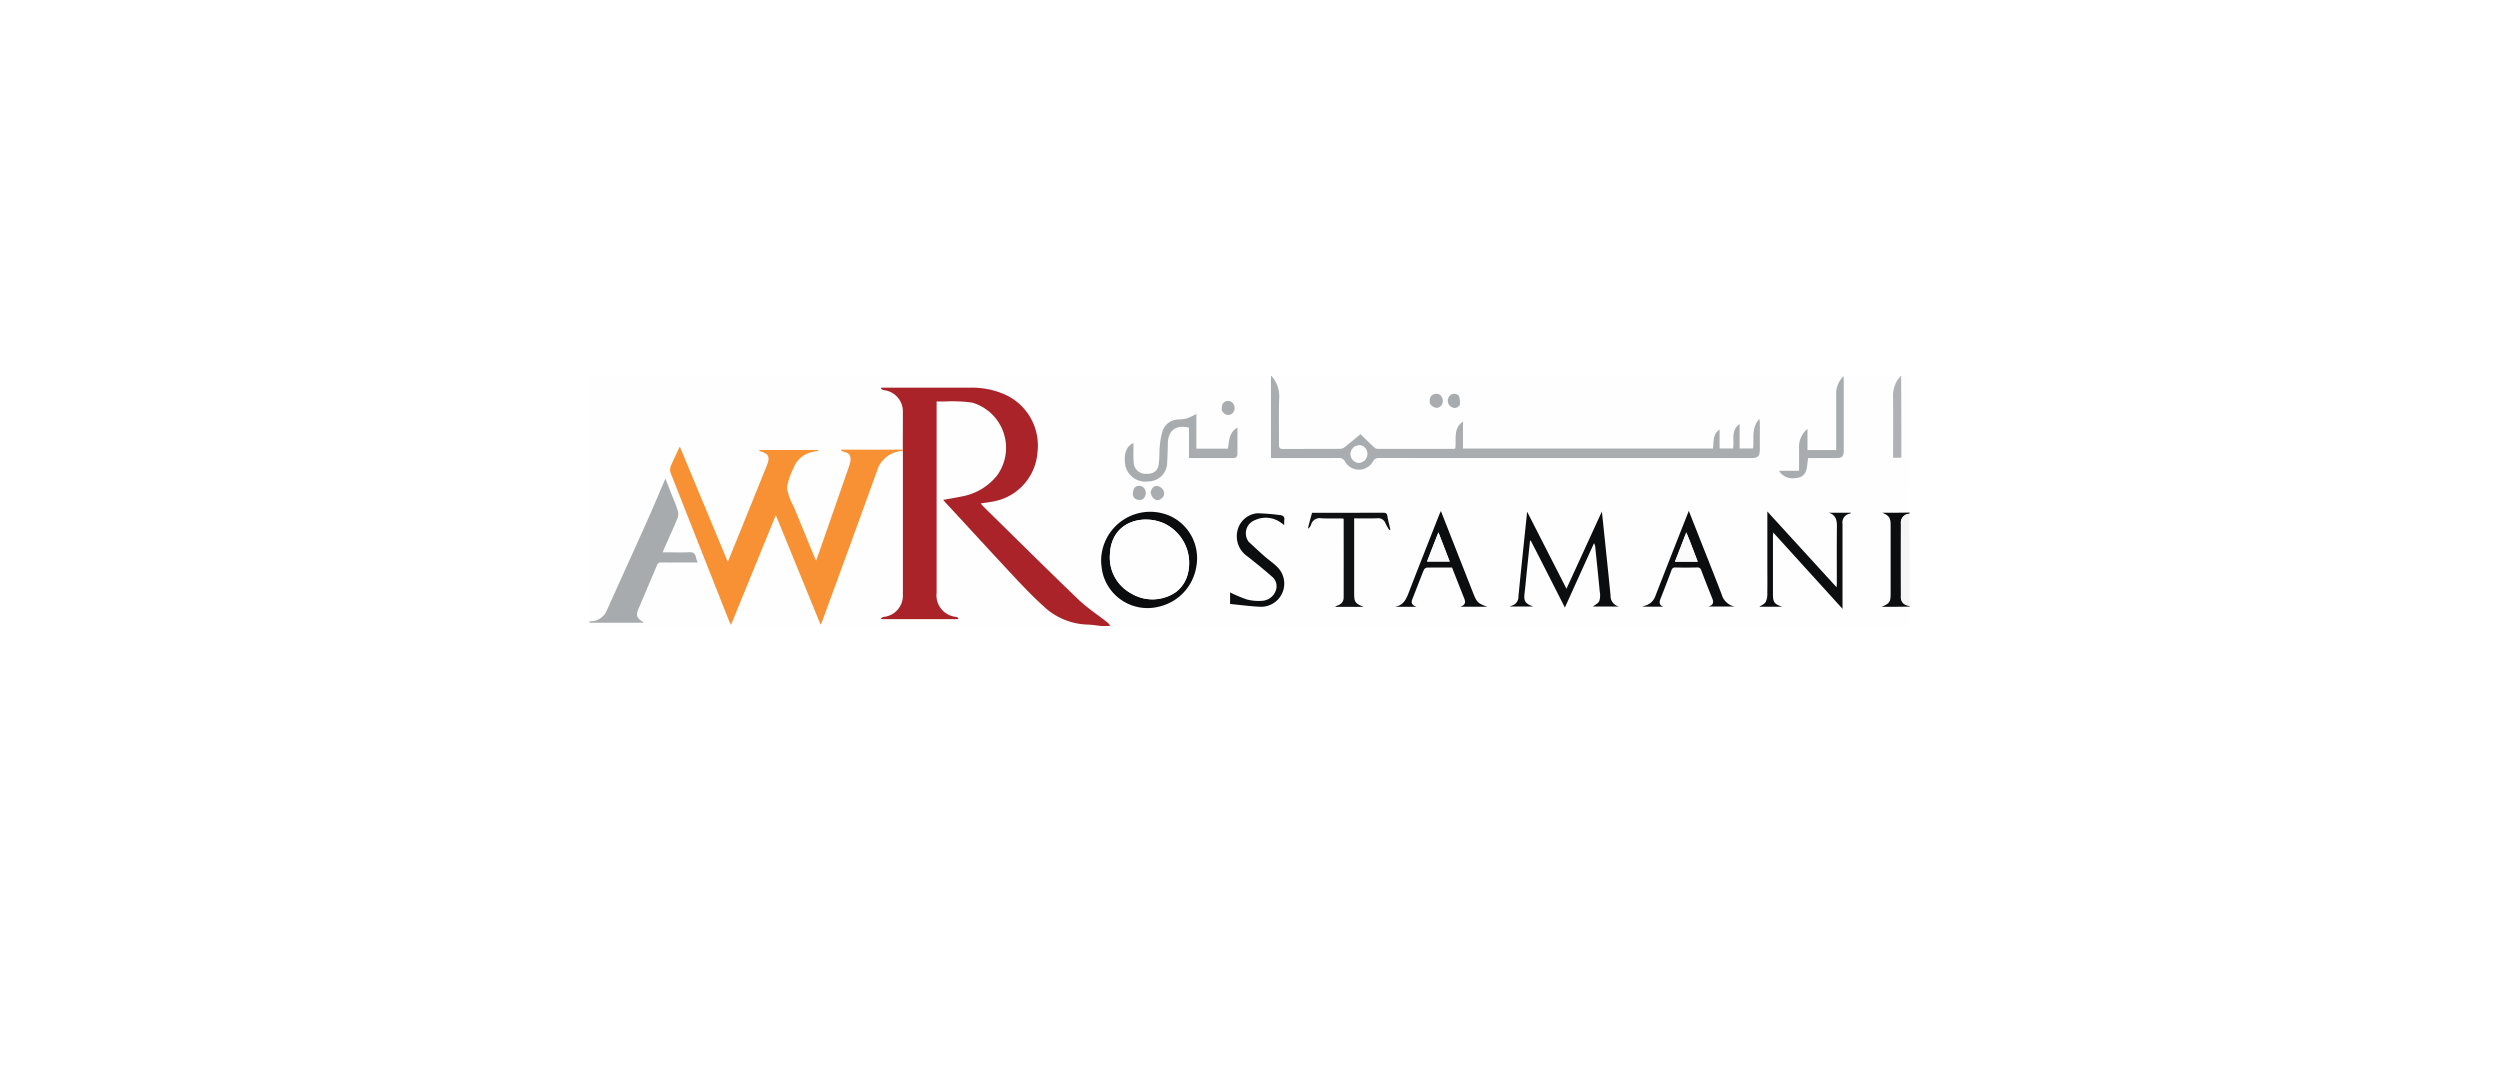 <svg xmlns="http://www.w3.org/2000/svg" xmlns:xlink="http://www.w3.org/1999/xlink" width="246" height="105" viewBox="0 0 246 105">
  <defs>
    <filter id="Rectangle_16761" x="0" y="0" width="246" height="105" filterUnits="userSpaceOnUse">
      <feOffset dy="3" input="SourceAlpha"/>
      <feGaussianBlur stdDeviation="5" result="blur"/>
      <feFlood flood-opacity="0.129"/>
      <feComposite operator="in" in2="blur"/>
      <feComposite in="SourceGraphic"/>
    </filter>
  </defs>
  <g id="Group_81833" data-name="Group 81833" transform="translate(25 -1220.5)">
    <g transform="matrix(1, 0, 0, 1, -25, 1220.5)" filter="url(#Rectangle_16761)">
      <rect id="Rectangle_16761-2" data-name="Rectangle 16761" width="216" height="75" rx="9" transform="translate(15 12)" fill="#fff"/>
    </g>
    <g id="AWR-logo" transform="translate(32 1256.5)">
      <path id="Path_284324" data-name="Path 284324" d="M51.353,25.6H1a.819.819,0,0,1,.038-.283c1.808-.036,3.577-.036,5.347-.036-.68-.42-.839-.7-.614-1.233.619-1.477,1.256-2.946,1.876-4.421a.394.394,0,0,1,.43-.28c1.014.011,2.028,0,3.043,0h.533a4.813,4.813,0,0,1-.172-.526c-.073-.375-.276-.5-.663-.479-.684.035-1.37.008-2.055.008H8.217c.052-.149.069-.213.1-.273.455-1.026.925-2.046,1.356-3.081a1.153,1.153,0,0,0,.033-.73c-.179-.573-.423-1.126-.642-1.687-.186-.475-.372-.95-.582-1.485-.625,1.451-1.2,2.828-1.807,4.189-1.308,2.923-2.641,5.836-3.947,8.76A1.69,1.69,0,0,1,1,25.107V1q33.489,0,67.023.038c.044,2.692.044,5.346.044,8.036h.513c2.043,0,4.085.005,6.128-.006a.636.636,0,0,1,.63.329,1.582,1.582,0,0,0,2.775-.008.591.591,0,0,1,.585-.32q6.786.012,13.572.005H115.3c.7,0,.869-.172.869-.874q0-1.3,0-2.591c0-.1-.023-.2-.047-.394-.823.91-.506,1.963-.619,2.915h-1.32V5.713c-.909.658-.5,1.617-.652,2.418h-1.322V6.256c-.706.513-.559,1.236-.655,1.88H86.961V5.479c-1.015.725-.619,1.765-.765,2.654a.94.94,0,0,1-.172.035q-3.743,0-7.485,0a.5.5,0,0,1-.309-.136c-.508-.479-1.005-.969-1.356-1.31-.478.4-.969.811-1.473,1.21a.884.884,0,0,1-.465.232c-1.892.016-3.784,0-5.676.018-.339,0-.41-.116-.407-.427.013-1.535-.03-3.072.02-4.606A2.993,2.993,0,0,0,68.137,1q30.9,0,61.824.026a2.975,2.975,0,0,0-.688,1.932c.029,1.863.009,3.726.009,5.59,0,.16,0,.32,0,.493h.809V1h.823c0,4.445,0,8.89-.033,13.394-.911.06-1.788.06-2.666.06.659.272.823.492.823,1.193q0,3.388,0,6.775c0,.8-.1.96-.892,1.286h2.768V25.6q-39.29,0-78.618-.029c-.138-.134-.226-.253-.338-.342-.947-.745-1.972-1.41-2.837-2.24-3.125-3-6.2-6.053-9.288-9.087-.112-.11-.211-.234-.334-.371.459-.07.868-.114,1.268-.2a5.3,5.3,0,0,0,4.318-4.806,5.507,5.507,0,0,0-3.252-5.735,8.076,8.076,0,0,0-3.277-.654c-2.811.008-5.621,0-8.432,0h-.4l-.035.115a.949.949,0,0,0,.254.129,2.109,2.109,0,0,1,1.9,2.2c.006,1.22,0,2.44-.044,3.66h-6l-.013.12c.094.032.186.071.282.095.493.124.665.341.63.847a2.03,2.03,0,0,1-.12.517q-1.447,4.168-2.9,8.333c-.109.312-.225.622-.367,1.014-.1-.214-.153-.334-.2-.457q-.99-2.411-1.978-4.824a5.693,5.693,0,0,1-.685-1.868,6.228,6.228,0,0,1,.634-1.93c0-.013.007-.027.013-.039A2.51,2.51,0,0,1,22.95,8.474c.189-.042.38-.076.57-.113l-.012-.082H17.692c.039.067.048.1.066.109.887.245,1.048.567.7,1.423q-1.5,3.711-3,7.421c-.269.664-.544,1.326-.843,2.052L9.894,7.942c-.329.7-.635,1.309-.892,1.936a.96.96,0,0,0-.012.652q2.864,7.3,5.757,14.586c.043.108.1.208.185.374l4.409-10.8L23.75,25.48c.078-.179.137-.3.183-.421Q26.622,17.7,29.3,10.33a2.586,2.586,0,0,1,2.538-1.887c0,4.713.009,9.387,0,14.062a2.108,2.108,0,0,1-1.907,2.2.889.889,0,0,0-.247.129l.036.09h7.582c-.031-.128-.1-.2-.173-.218a2.135,2.135,0,0,1-1.972-2.389q0-9.171,0-18.342V3.5c.295,0,.55-.006.806,0a13.944,13.944,0,0,1,2.7.113,4.633,4.633,0,0,1,2.437,7.175,5.761,5.761,0,0,1-3.459,2.055c-.6.123-1.2.222-1.842.34.094.1.147.165.2.224,2.287,2.477,4.565,4.964,6.868,7.427.907.97,1.833,1.929,2.818,2.817a6.552,6.552,0,0,0,4.3,1.8c.454.012.906.093,1.36.142M94.71,19.314l2.278,4.469,2.866-6.333a.845.845,0,0,1,.124.406c.15,1.458.306,2.915.443,4.374a1.869,1.869,0,0,1-.048.915c-.113.241-.435.383-.627.538h2.585a1.052,1.052,0,0,1-.848-1.069c-.134-1.432-.288-2.861-.436-4.292-.134-1.291-.271-2.582-.418-3.989l-3.484,7.6-3.87-7.58c-.157,1.507-.3,2.878-.443,4.25s-.287,2.751-.416,4.128a.892.892,0,0,1-.675.872,1.091,1.091,0,0,0-.159.082h2.3c-.818-.3-.955-.542-.858-1.34.083-.68.142-1.362.212-2.043q.159-1.544.319-3.088l.075-.017c.353.686.706,1.372,1.084,2.114m-43.356.068a9.25,9.25,0,0,0,.126.933,4.552,4.552,0,0,0,5.5,3.4,4.819,4.819,0,0,0,3.744-3.987,4.56,4.56,0,0,0-2.58-4.946,4.836,4.836,0,0,0-6.788,4.6m65.552.007c0,1.014.011,2.028-.007,3.042a1.682,1.682,0,0,1-.17.821c-.128.208-.419.317-.62.457h2.274c-.783-.251-.928-.452-.929-1.209q0-2.816,0-5.633c0-.128.014-.255.027-.465L124.3,23.91c0-.933,0-1.749,0-2.565,0-1.932,0-3.865,0-5.8a.865.865,0,0,1,.753-1c.027-.008.045-.048.084-.092h-2.206c.741.212.826.758.818,1.412-.022,1.836-.007,3.673-.009,5.509,0,.114-.013.229-.024.415l-6.813-7.454c0,1.718,0,3.346,0,5.056m-63.19-9.7a2.013,2.013,0,0,0,2.344,1.681,1.853,1.853,0,0,0,1.793-1.886c.049-.613.053-1.23.067-1.845C57.949,6.36,58.7,5.774,60,6.08V9.071c1.49,0,2.928,0,4.366,0,.3,0,.4-.187.4-.461,0-.59,0-1.179,0-1.769,0-.237,0-.474,0-.766-.86.5-.814,1.321-.935,2.072H60.724V4.73a8,8,0,0,1-.946.443,3.923,3.923,0,0,1-.811.1A1.683,1.683,0,0,0,57.41,6.37a7.149,7.149,0,0,0-.29,1.6c-.063.583-.018,1.181-.113,1.756-.107.648-.531.915-1.225.9a1.154,1.154,0,0,1-1.208-.962,9.235,9.235,0,0,1-.044-1.221c-.005-.277,0-.555,0-.846-.668.286-.953,1.005-.814,2.092M86.179,20.605c.3.749.585,1.5.888,2.246.143.352.182.657-.362.846h2.638c-.928-.335-1.022-.43-1.4-1.381q-.771-1.962-1.544-3.924l-1.616-4.111c-.082.188-.141.309-.19.433-.978,2.49-1.965,4.977-2.927,7.473-.272.7-.536,1.376-1.4,1.517h2.112c-.432-.161-.546-.382-.41-.725.383-.964.749-1.935,1.14-2.9a.428.428,0,0,1,.307-.227c.821-.019,1.642-.01,2.467-.01.1.245.187.472.3.76m24.805-1.777-1.8-4.563-.16.408q-1.559,3.967-3.113,7.936a1.491,1.491,0,0,1-1.057.994c-.063.016-.123.042-.255.088h2.064c-.4-.165-.4-.436-.263-.774q.55-1.391,1.075-2.792a.363.363,0,0,1,.41-.288c.7.019,1.4.016,2.1,0a.368.368,0,0,1,.422.273c.351.933.718,1.861,1.091,2.785.144.356.123.629-.376.784h2.57a1.658,1.658,0,0,1-1.266-1.167c-.459-1.214-.943-2.418-1.436-3.687m-35.8-3.8c.012.024.036.049.036.073q0,3.864,0,7.727a.78.78,0,0,1-.522.721c-.094.043-.193.075-.289.112l.022.056H77.18c-.815-.322-.926-.488-.926-1.287q0-3.473,0-6.947v-.474c.782,0,1.52.021,2.256-.008a.755.755,0,0,1,.829.51,5.4,5.4,0,0,0,.378.649l.1-.056c-.1-.437-.222-.87-.291-1.312-.044-.282-.168-.34-.432-.338-2.028.011-4.056.006-6.084.006h-.9c-.08.29-.153.552-.223.815s-.129.5-.193.751a.7.7,0,0,0,.315-.379.872.872,0,0,1,1-.647c.7.038,1.4.011,2.179.028M65.856,17.29a1.381,1.381,0,0,1,.64-2.117,2.525,2.525,0,0,1,2.537.246c.1.067.2.148.336.249a2.825,2.825,0,0,1,0-.441c.063-.342-.079-.514-.414-.544a19.8,19.8,0,0,0-2.242-.181,2.209,2.209,0,0,0-1.954,1.733,2.391,2.391,0,0,0,1,2.518c.8.64,1.612,1.274,2.373,1.961a1.22,1.22,0,0,1,.383,1.453,1.525,1.525,0,0,1-1.338.952,4.6,4.6,0,0,1-1.495-.136,13.237,13.237,0,0,1-1.642-.693v1.138c1,.1,1.99.23,2.982.275a2.283,2.283,0,0,0,1.644-3.932c-.376-.376-.827-.675-1.228-1.027-.523-.459-1.03-.937-1.582-1.454m53.807-6.24c1.272-.09,1.111-1.123,1.253-1.976H123.6c.686,0,.817-.13.818-.811q0-3.392,0-6.784c0-.115-.011-.231-.023-.469a2.492,2.492,0,0,0-.721,1.537q0,2.652,0,5.3,0,.218,0,.436h-2.822V6.2a2.247,2.247,0,0,0-.831,1.866c.016.733,0,1.467,0,2.256h-1.974a1.6,1.6,0,0,0,1.61.723m-35.9-7.233c.318.33.656.4.937.2a.73.73,0,0,0,.206-.884.6.6,0,0,0-.737-.364c-.373.1-.519.355-.481.83a.71.71,0,0,0,.075.215M56.22,12.485c.136.654.644.922,1.071.567a.63.63,0,0,0,.181-.813.887.887,0,0,0-.585-.416c-.368-.038-.588.233-.668.662m7.012-8.06a1.643,1.643,0,0,0,.3.319.623.623,0,0,0,.873-.257.735.735,0,0,0-.229-.942.627.627,0,0,0-.886.225,1.631,1.631,0,0,0-.059.655M54.6,12.042c-.265.551-.121,1.047.339,1.129a.582.582,0,0,0,.723-.316.73.73,0,0,0-.135-.871.629.629,0,0,0-.927.058M86.522,2.9a1.815,1.815,0,0,0-.258-.118.6.6,0,0,0-.747.4.692.692,0,0,0,.358.9.559.559,0,0,0,.786-.292A2.025,2.025,0,0,0,86.522,2.9Z" fill="#fefefe"/>
      <path id="Path_284325" data-name="Path 284325" d="M371.41,38.31c-.491-.049-.943-.13-1.4-.142a6.552,6.552,0,0,1-4.3-1.8c-.985-.888-1.911-1.847-2.818-2.817-2.3-2.463-4.58-4.95-6.868-7.427-.055-.059-.108-.12-.2-.224.647-.119,1.247-.217,1.842-.34a5.761,5.761,0,0,0,3.459-2.055,4.633,4.633,0,0,0-2.437-7.175,13.944,13.944,0,0,0-2.7-.113c-.255-.007-.511,0-.806,0v.469q0,9.171,0,18.342a2.135,2.135,0,0,0,1.972,2.389c.077.016.142.09.173.218h-7.582l-.036-.09a.888.888,0,0,1,.247-.129,2.108,2.108,0,0,0,1.907-2.2c0-4.675,0-9.349,0-14.088a1.538,1.538,0,0,0-.008-.17c0-1.22.012-2.44.006-3.66a2.109,2.109,0,0,0-1.9-2.2.948.948,0,0,1-.254-.129l.035-.115h.4c2.811,0,5.621.006,8.432,0a8.076,8.076,0,0,1,3.277.654,5.507,5.507,0,0,1,3.252,5.735,5.3,5.3,0,0,1-4.318,4.806c-.4.083-.809.127-1.268.2.122.137.221.261.334.371,3.091,3.034,6.163,6.088,9.288,9.087.865.83,1.889,1.495,2.837,2.24a1.731,1.731,0,0,1,.3.342A8.156,8.156,0,0,1,371.41,38.31Z" transform="translate(-320.019 -12.71)" fill="#a92329"/>
      <path id="Path_284326" data-name="Path 284326" d="M816.12,1a2.922,2.922,0,0,1,.756,2.147c-.05,1.534-.007,3.07-.02,4.606,0,.31.068.43.407.427,1.892-.016,3.784,0,5.676-.018a.883.883,0,0,0,.465-.232c.5-.4.994-.815,1.473-1.21.351.341.848.831,1.356,1.31a.5.5,0,0,0,.309.136q3.743.01,7.485,0a.94.94,0,0,0,.172-.035c.146-.89-.251-1.93.765-2.654V8.136h24.593c.1-.644-.052-1.367.655-1.88V8.131h1.322c.151-.8-.257-1.76.652-2.418V8.13h1.32c.113-.952-.2-2.005.619-2.915.024.2.047.295.047.394q0,1.3,0,2.591c0,.7-.17.874-.869.874H840.273q-6.786,0-13.572-.005a.592.592,0,0,0-.585.32,1.582,1.582,0,0,1-2.775.008.636.636,0,0,0-.63-.329c-2.043.012-4.085.006-6.128.006h-.513c0-2.69,0-5.344-.006-8.036C816.059,1,816.1,1,816.12,1m8.13,6.985a1.681,1.681,0,0,0-.21.247.852.852,0,0,0,.419,1.25.793.793,0,0,0,.969-.394.858.858,0,0,0-.092-.993C825.078,7.79,824.753,7.746,824.251,7.985Z" transform="translate(-748.004)" fill="#aaadaf"/>
      <path id="Path_284327" data-name="Path 284327" d="M1,137.729a1.749,1.749,0,0,0,1.723-1.092c1.306-2.924,2.639-5.836,3.947-8.76.609-1.361,1.182-2.737,1.807-4.189.21.535.4,1.01.582,1.485.219.561.463,1.114.642,1.687a1.154,1.154,0,0,1-.033.73c-.431,1.036-.9,2.055-1.356,3.081-.027.06-.044.125-.1.273h.546c.685,0,1.372.027,2.055-.008.387-.02.59.1.663.479a4.813,4.813,0,0,0,.172.526H11.12c-1.014,0-2.029.01-3.043,0a.394.394,0,0,0-.43.28c-.621,1.476-1.258,2.945-1.876,4.421-.225.537-.066.813.614,1.233-1.769,0-3.539,0-5.347,0A.175.175,0,0,1,1,137.729Z" transform="translate(0 -112.595)" fill="#a7abad"/>
      <path id="Path_284328" data-name="Path 284328" d="M1549.131,173.515c-.894.021-1.789.021-2.768.021.791-.326.892-.481.892-1.286q0-3.388,0-6.775c0-.7-.164-.921-.823-1.193.878,0,1.755,0,2.666-.021.033.015.033.052,0,.111a.878.878,0,0,0-.831.98q-.009,3.556,0,7.113c0,.62.247.886.864.989Z" transform="translate(-1418.217 -149.827)" fill="#0c0d0f"/>
      <path id="Path_284329" data-name="Path 284329" d="M1570.323,174.961a.818.818,0,0,1-.864-.951q-.008-3.556,0-7.113a.841.841,0,0,1,.831-.953C1570.323,168.94,1570.323,171.931,1570.323,174.961Z" transform="translate(-1439.409 -151.374)" fill="#f5f5f5"/>
      <path id="Path_284330" data-name="Path 284330" d="M1560.847,1c.021,2.669.021,5.338.021,8.041h-.809V8.548c0-1.863.02-3.727-.009-5.59a2.818,2.818,0,0,1,.726-1.932C1560.785,1,1560.826,1,1560.847,1Z" transform="translate(-1430.776)" fill="#afb1b4"/>
      <path id="Path_284331" data-name="Path 284331" d="M120.346,85.683a.139.139,0,0,1,.042.132,2.723,2.723,0,0,0-2.54,1.951q-2.667,7.371-5.371,14.729c-.045.124-.1.242-.183.421l-4.409-10.789-4.409,10.8c-.083-.166-.142-.267-.185-.374q-2.885-7.291-5.757-14.586a.96.96,0,0,1,.012-.652c.257-.627.564-1.234.892-1.936l4.719,11.341c.3-.727.574-1.388.843-2.052q1.5-3.71,3-7.421c.346-.856.186-1.178-.7-1.423-.018,0-.027-.042-.066-.109h5.816l.012.082c-.19.038-.381.071-.57.113a2.51,2.51,0,0,0-1.862,1.579c-.005.013-.008.026-.013.039a6.228,6.228,0,0,0-.634,1.93,5.693,5.693,0,0,0,.685,1.868q.984,2.414,1.978,4.824c.051.123.108.244.2.457.142-.392.258-.7.367-1.014q1.453-4.166,2.9-8.333a2.031,2.031,0,0,0,.12-.517c.035-.506-.137-.723-.63-.847-.1-.024-.188-.063-.282-.095l.013-.12Z" transform="translate(-88.544 -77.437)" fill="#f79133"/>
      <path id="Path_284332" data-name="Path 284332" d="M1105.069,168c-.366-.714-.718-1.4-1.071-2.086l-.075.017q-.159,1.544-.319,3.088c-.07.681-.13,1.363-.212,2.043-.1.8.04,1.04.858,1.34h-2.3a1.088,1.088,0,0,1,.159-.082.892.892,0,0,0,.675-.872c.128-1.377.274-2.753.416-4.128s.286-2.743.443-4.25l3.87,7.58,3.484-7.6c.148,1.407.285,2.7.418,3.989.148,1.43.3,2.86.436,4.292a1.052,1.052,0,0,0,.848,1.069h-2.585c.192-.155.514-.3.627-.538a1.868,1.868,0,0,0,.048-.915c-.137-1.459-.293-2.916-.443-4.374a.846.846,0,0,0-.124-.406l-2.866,6.333C1106.581,170.971,1105.832,169.5,1105.069,168Z" transform="translate(-1010.372 -148.717)" fill="#0c0d0f"/>
      <path id="Path_284333" data-name="Path 284333" d="M612.966,168.3a4.831,4.831,0,0,1,6.789-4.563,4.56,4.56,0,0,1,2.58,4.946,4.819,4.819,0,0,1-3.744,3.987,4.552,4.552,0,0,1-5.5-3.4,8.9,8.9,0,0,1-.127-.973m7.326,2.937a3.14,3.14,0,0,0,1.153-1.649,4.3,4.3,0,0,0-2.139-5.049c-2.077-1.052-5.344-.354-5.476,2.957a4,4,0,0,0,2.057,3.839A4.07,4.07,0,0,0,620.292,171.241Z" transform="translate(-561.612 -148.961)" fill="#0b0c0e"/>
      <path id="Path_284334" data-name="Path 284334" d="M1400.86,168.068v-5.014l6.813,7.454c.011-.186.024-.3.024-.415,0-1.836-.014-3.673.009-5.509.008-.654-.078-1.2-.818-1.412h2.206c-.039.044-.057.083-.084.092a.864.864,0,0,0-.753,1c0,1.932,0,3.865,0,5.8v2.565l-6.819-7.509c-.012.21-.026.338-.027.465q0,2.816,0,5.633c0,.757.145.958.929,1.209h-2.274c.2-.14.492-.249.62-.457a1.681,1.681,0,0,0,.17-.821C1400.871,170.138,1400.86,169.123,1400.86,168.068Z" transform="translate(-1283.953 -148.721)" fill="#0d0e10"/>
      <path id="Path_284335" data-name="Path 284335" d="M641.26,51.261c-.129-1.053.156-1.772.824-2.058,0,.292,0,.569,0,.846a9.227,9.227,0,0,0,.044,1.221,1.154,1.154,0,0,0,1.208.962c.693.016,1.118-.25,1.225-.9.1-.576.05-1.173.113-1.756a7.148,7.148,0,0,1,.29-1.6,1.683,1.683,0,0,1,1.557-1.093,3.923,3.923,0,0,0,.811-.1,8,8,0,0,0,.946-.443v3.415h3.105c.122-.751.075-1.567.935-2.072v.766c0,.59,0,1.179,0,1.769,0,.273-.1.46-.4.461-1.438,0-2.876,0-4.366,0V47.687c-1.3-.306-2.055.28-2.083,1.558-.014.615-.018,1.232-.067,1.845a1.853,1.853,0,0,1-1.793,1.886A2.027,2.027,0,0,1,641.26,51.261Z" transform="translate(-587.554 -41.608)" fill="#a9acae"/>
      <path id="Path_284336" data-name="Path 284336" d="M970.3,168.708c-.1-.258-.191-.485-.288-.73-.825,0-1.647-.008-2.467.01a.428.428,0,0,0-.307.227c-.391.961-.757,1.932-1.14,2.9-.136.343-.022.564.41.725H964.4c.869-.14,1.133-.812,1.4-1.517.962-2.5,1.949-4.983,2.927-7.473.049-.125.107-.246.19-.433l1.616,4.111q.772,1.962,1.544,3.924c.374.951.468,1.047,1.4,1.381h-2.638c.544-.189.5-.494.362-.846-.3-.746-.593-1.5-.9-2.276m-2.32-2.424-.428,1.1h2.23l-1.11-2.873C968.427,165.138,968.213,165.68,967.981,166.284Z" transform="translate(-884.133 -148.133)" fill="#0c0d0f"/>
      <path id="Path_284337" data-name="Path 284337" d="M1266.508,166.824c.483,1.239.967,2.443,1.426,3.657a1.658,1.658,0,0,0,1.266,1.167h-2.57c.5-.155.52-.428.376-.784-.373-.925-.74-1.852-1.091-2.785a.368.368,0,0,0-.422-.273c-.7.014-1.4.017-2.1,0a.363.363,0,0,0-.41.288q-.523,1.4-1.076,2.792c-.134.338-.136.609.263.774h-2.064c.132-.046.192-.072.255-.088a1.491,1.491,0,0,0,1.057-.994q1.546-3.972,3.113-7.936l.16-.408c.622,1.574,1.213,3.068,1.814,4.593m-1.759-1.729-.3-.745-1.118,2.885h2.24C1265.3,166.521,1265.038,165.837,1264.749,165.094Z" transform="translate(-1155.514 -147.966)" fill="#0c0d0f"/>
      <path id="Path_284338" data-name="Path 284338" d="M863.662,165.066c-.74-.009-1.441.019-2.137-.02a.872.872,0,0,0-1,.647.7.7,0,0,1-.315.379c.064-.25.127-.5.193-.751s.143-.525.223-.815h.9c2.028,0,4.056,0,6.084-.006.264,0,.387.056.432.338.069.442.191.875.291,1.312l-.1.056a5.4,5.4,0,0,1-.378-.649.755.755,0,0,0-.829-.51c-.736.029-1.474.008-2.256.008v.474q0,3.473,0,6.947c0,.8.111.966.926,1.287h-2.749l-.022-.056c.1-.037.2-.069.289-.112a.78.78,0,0,0,.522-.721q.007-3.864,0-7.727C863.74,165.123,863.716,165.1,863.662,165.066Z" transform="translate(-788.52 -150.048)" fill="#101112"/>
      <path id="Path_284339" data-name="Path 284339" d="M769.042,167.9c.533.493,1.04.971,1.563,1.43.4.352.852.651,1.228,1.027a2.283,2.283,0,0,1-1.644,3.932c-.992-.044-1.98-.178-2.982-.275v-1.138a13.243,13.243,0,0,0,1.642.693,4.6,4.6,0,0,0,1.495.136,1.525,1.525,0,0,0,1.338-.952,1.22,1.22,0,0,0-.383-1.453c-.762-.686-1.571-1.321-2.373-1.961a2.391,2.391,0,0,1-1-2.518,2.209,2.209,0,0,1,1.954-1.732,19.793,19.793,0,0,1,2.242.181c.335.03.477.2.414.544a2.83,2.83,0,0,0,0,.441c-.136-.1-.232-.182-.336-.249a2.525,2.525,0,0,0-2.537-.246A1.384,1.384,0,0,0,769.042,167.9Z" transform="translate(-703.166 -150.583)" fill="#0c0d0f"/>
      <path id="Path_284340" data-name="Path 284340" d="M1425.257,11.149a1.571,1.571,0,0,1-1.573-.725h1.974c0-.789.012-1.523,0-2.256a2.247,2.247,0,0,1,.832-1.866V8.384h2.822V7.947q0-2.652,0-5.3a2.492,2.492,0,0,1,.721-1.537c.012.238.023.353.023.469q0,3.392,0,6.784c0,.682-.132.811-.818.811h-2.688C1426.4,10.024,1426.566,11.057,1425.257,11.149Z" transform="translate(-1305.631 -0.098)" fill="#a8acae"/>
      <path id="Path_284341" data-name="Path 284341" d="M1006,23.249a.712.712,0,0,1-.057-.186c-.038-.475.108-.727.481-.83a.6.6,0,0,1,.737.364.73.73,0,0,1-.206.884C1006.673,23.681,1006.335,23.608,1006,23.249Z" transform="translate(-922.254 -19.461)" fill="#aaadaf"/>
      <path id="Path_284342" data-name="Path 284342" d="M672.206,133.135c.075-.4.3-.669.664-.631a.887.887,0,0,1,.585.416.63.63,0,0,1-.181.813C672.845,134.089,672.338,133.821,672.206,133.135Z" transform="translate(-615.981 -120.681)" fill="#a9adaf"/>
      <path id="Path_284343" data-name="Path 284343" d="M757.246,31.727a1.736,1.736,0,0,1,.07-.623.627.627,0,0,1,.886-.225.735.735,0,0,1,.229.942.623.623,0,0,1-.873.257A1.425,1.425,0,0,1,757.246,31.727Z" transform="translate(-694.025 -27.333)" fill="#aaadaf"/>
      <path id="Path_284344" data-name="Path 284344" d="M651.059,132.517a.621.621,0,0,1,.906-.034.73.73,0,0,1,.135.871.582.582,0,0,1-.723.316C650.916,133.588,650.772,133.093,651.059,132.517Z" transform="translate(-596.439 -120.5)" fill="#a9acae"/>
      <path id="Path_284345" data-name="Path 284345" d="M1028.737,22.476a2.207,2.207,0,0,1,.116.864.559.559,0,0,1-.786.292.692.692,0,0,1-.359-.9.6.6,0,0,1,.747-.4A1.334,1.334,0,0,1,1028.737,22.476Z" transform="translate(-942.191 -19.557)" fill="#a9acae"/>
      <path id="Path_284346" data-name="Path 284346" d="M911.9,84.119c.478-.218.8-.174,1.061.131a.858.858,0,0,1,.092.993.793.793,0,0,1-.969.394.851.851,0,0,1-.419-1.25A1.655,1.655,0,0,1,911.9,84.119Z" transform="translate(-835.633 -76.156)" fill="#fefefe"/>
      <path id="Path_284347" data-name="Path 284347" d="M629.9,179.887a4.06,4.06,0,0,1-4.38.081,4,4,0,0,1-2.057-3.839c.132-3.311,3.4-4.008,5.476-2.957a4.3,4.3,0,0,1,2.139,5.049A3.157,3.157,0,0,1,629.9,179.887Z" transform="translate(-571.241 -157.59)" fill="#fefefe"/>
      <path id="Path_284348" data-name="Path 284348" d="M1003.192,189.7c.223-.573.438-1.115.684-1.737l1.11,2.873h-2.23C1002.9,190.459,1003.042,190.1,1003.192,189.7Z" transform="translate(-919.335 -171.58)" fill="#fbfbfb"/>
      <path id="Path_284349" data-name="Path 284349" d="M1300.715,188.75c.275.713.537,1.4.81,2.111h-2.24l1.118-2.885C1300.525,188.28,1300.613,188.5,1300.715,188.75Z" transform="translate(-1191.467 -171.593)" fill="#fbfbfb"/>
    </g>
  </g>
</svg>
